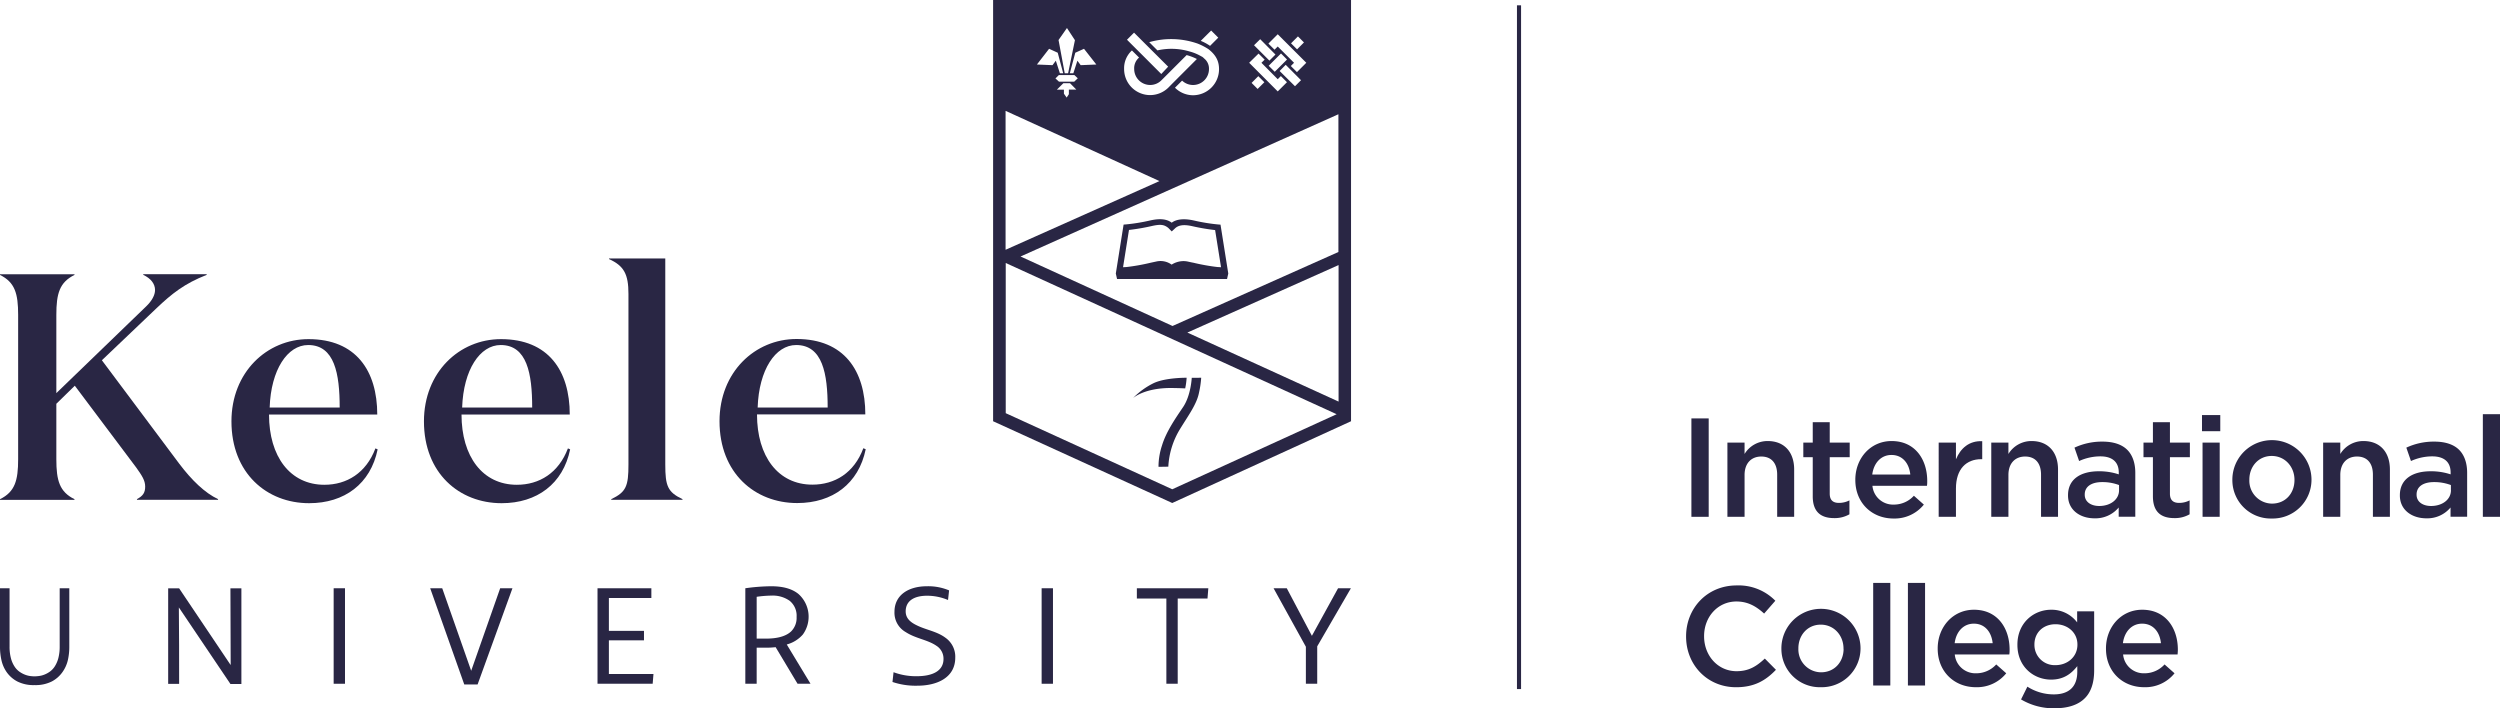 <?xml version="1.0" encoding="UTF-8" standalone="no"?>
<svg
   width="321.845mm"
   height="91.186mm"
   viewBox="0 0 912.32 258.481"
   version="1.1"
   id="svg908"
   sodipodi:docname="kuic-logo-fit.svg"
   inkscape:version="1.1.1 (c3084ef, 2021-09-22)"
   xmlns:inkscape="http://www.inkscape.org/namespaces/inkscape"
   xmlns:sodipodi="http://sodipodi.sourceforge.net/DTD/sodipodi-0.dtd"
   xmlns="http://www.w3.org/2000/svg"
   xmlns:svg="http://www.w3.org/2000/svg">
  <sodipodi:namedview
     id="namedview910"
     pagecolor="#ffffff"
     bordercolor="#666666"
     borderopacity="1.0"
     inkscape:pageshadow="2"
     inkscape:pageopacity="0.0"
     inkscape:pagecheckerboard="0"
     inkscape:document-units="mm"
     showgrid="false"
     fit-margin-top="0"
     fit-margin-left="0"
     fit-margin-right="0"
     fit-margin-bottom="0"
     inkscape:zoom="0.70910507"
     inkscape:cx="109.9978"
     inkscape:cy="130.44611"
     inkscape:window-width="1312"
     inkscape:window-height="969"
     inkscape:window-x="2021"
     inkscape:window-y="37"
     inkscape:window-maximized="0"
     inkscape:current-layer="svg908" />
  <defs
     id="defs826">
    <style
       id="style824">.a{fill:#292644;}.b{fill:none;stroke:#292644;stroke-miterlimit:10;stroke-width:1.5px;}</style>
  </defs>
  <path
     class="a"
     d="m 65.41,169.22 -28.23,-37.75 20,-19.05 c 5.46,-5.18 10.11,-8.94 18.24,-12.11 v -0.24 H 52.28 v 0.24 c 2.79,1.29 4.3,3.29 4.3,5.52 0,1.88 -1.17,4 -3.26,6 l -32.76,31.63 v -28.55 c 0,-7.76 1.16,-11.88 6.62,-14.58 v -0.24 H 0 v 0.24 c 5.46,2.7 6.62,6.82 6.62,14.58 v 52.68 c 0,7.76 -1.16,11.88 -6.62,14.58 v 0.24 h 27.18 v -0.24 c -5.46,-2.7 -6.62,-6.82 -6.62,-14.58 v -20.24 l 6.74,-6.59 22.42,29.87 c 2.09,2.94 3.26,4.7 3.26,6.94 0,2.24 -0.82,3.41 -3,4.58 v 0.24 h 29.6 v -0.24 c -4.8,-2.24 -9.64,-6.93 -14.17,-12.93 z"
     id="path828" />
  <path
     class="a"
     d="m 118.39,176.91 c -12.55,0 -20.22,-10.35 -20.22,-25.63 h 39.5 c 0,-16 -7.78,-27.52 -25.09,-27.52 -15.22,0 -28.12,12.11 -28.12,30 0,18.93 12.9,29.87 28.35,29.87 12.9,0 22.42,-7.06 25,-19.64 l -0.81,-0.36 c -3.39,9 -10.48,13.28 -18.61,13.28 z m -5.93,-51 c 9.64,0 11.5,10.47 11.5,22.82 H 98.41 c 0.46,-13.82 6.5,-22.82 14.05,-22.82 z"
     id="path830" />
  <path
     class="a"
     d="m 188.63,176.91 c -12.54,0 -20.21,-10.35 -20.21,-25.63 h 39.5 c 0,-16 -7.79,-27.52 -25.1,-27.52 -15.22,0 -28.11,12.11 -28.11,30 0,18.93 12.89,29.87 28.35,29.87 12.89,0 22.42,-7.06 25,-19.64 l -0.81,-0.36 c -3.4,9 -10.47,13.28 -18.62,13.28 z m -5.92,-51 c 9.64,0 11.5,10.47 11.5,22.82 h -25.56 c 0.47,-13.82 6.51,-22.82 14.06,-22.82 z"
     id="path832" />
  <path
     class="a"
     d="M 242.78,169.57 V 94.31 h -20.53 v 0.23 c 5.46,2.47 7.09,5.53 7.09,12.7 v 62.33 c 0,7.76 -0.81,10 -6.28,12.58 v 0.24 h 26 v -0.24 c -5.43,-2.58 -6.28,-4.82 -6.28,-12.58 z"
     id="path834" />
  <path
     class="a"
     d="m 315.06,163.57 c -3.37,9.06 -10.46,13.29 -18.59,13.29 -12.55,0 -20.22,-10.35 -20.22,-25.63 h 39.53 c 0,-16 -7.78,-27.52 -25.09,-27.52 -15.22,0 -28.12,12.11 -28.12,30 0,18.93 12.9,29.87 28.35,29.87 12.9,0 22.42,-7.06 25,-19.64 z m -24.52,-37.66 c 9.65,0 11.5,10.47 11.5,22.82 h -25.55 c 0.46,-13.82 6.5,-22.82 14.05,-22.82 z"
     id="path836" />
  <path
     class="a"
     d="m 21.78,235.91 a 16.42,16.42 0 0 1 -0.49,4.26 10.6,10.6 0 0 1 -1.29,3 7,7 0 0 1 -1.81,1.93 9.34,9.34 0 0 1 -2,1.09 8.28,8.28 0 0 1 -2,0.51 13.27,13.27 0 0 1 -1.59,0.12 12.87,12.87 0 0 1 -1.61,-0.12 8.18,8.18 0 0 1 -1.92,-0.51 9.4,9.4 0 0 1 -2,-1.09 6.86,6.86 0 0 1 -1.8,-1.93 10.06,10.06 0 0 1 -1.29,-3 16,16 0 0 1 -0.49,-4.26 v -21.24 H 0 v 21.61 a 21.94,21.94 0 0 0 0.51,4.55 12.14,12.14 0 0 0 1.93,4.46 11,11 0 0 0 3.85,3.38 13.1,13.1 0 0 0 6.33,1.34 13.15,13.15 0 0 0 6.31,-1.34 11.07,11.07 0 0 0 3.85,-3.38 12.29,12.29 0 0 0 2,-4.46 21.94,21.94 0 0 0 0.51,-4.55 v -21.61 h -3.51 z"
     id="path838" />
  <path
     class="a"
     d="m 84.18,242.7 -18.81,-28 h -4 v 34.85 h 4 c 0,-9.31 0,-18.62 -0.1,-27.88 l 18.82,27.93 h 4 v -34.9 h -4 z"
     id="path840" />
  <rect
     class="a"
     x="121.76"
     y="214.67"
     width="4.14"
     height="34.85"
     id="rect842" />
  <polygon
     class="a"
     points="192.21,245.76 204.64,280.86 209.51,280.86 222.23,245.76 217.75,245.76 207.17,275.88 196.6,245.76 "
     id="polygon844"
     transform="translate(-35.22,-31.09)" />
  <polygon
     class="a"
     points="270.23,261.31 257.42,261.31 257.42,249.32 272.92,249.32 272.92,245.76 253.27,245.76 253.27,280.61 273.4,280.61 273.69,277.05 257.42,277.05 257.42,264.77 270.23,264.77 "
     id="polygon846"
     transform="translate(-35.22,-31.09)" />
  <path
     class="a"
     d="m 292.99,231.54 a 11.1,11.1 0 0 0 -1.6,-14.77 c -2.44,-2 -5.85,-2.83 -9.95,-2.83 a 70.66,70.66 0 0 0 -9.45,0.73 v 34.85 h 4.14 v -13.16 h 3.27 a 29.73,29.73 0 0 0 3.65,-0.19 l 8,13.35 h 4.73 l -8.67,-14.33 a 11.86,11.86 0 0 0 5.88,-3.65 z m -13.54,1.51 h -3.32 v -15.26 a 41.16,41.16 0 0 1 5.46,-0.44 10.72,10.72 0 0 1 6.53,1.86 7,7 0 0 1 2.58,5.94 6.93,6.93 0 0 1 -2,5.27 c -2.33,2.19 -6.14,2.63 -9.25,2.63 z"
     id="path848" />
  <path
     class="a"
     d="m 344.99,232.71 c -3.07,-2.29 -7,-2.83 -10.28,-4.44 -2.39,-1.12 -4.2,-2.58 -4.2,-5.16 0,-3.71 2.88,-5.71 7.85,-5.71 a 19.5,19.5 0 0 1 7.6,1.56 l 0.39,-3.51 a 19.69,19.69 0 0 0 -8.09,-1.51 c -6.87,0 -11.84,3.32 -11.84,9.31 a 8.1,8.1 0 0 0 4.09,7.41 c 3.66,2.39 8,2.78 11.21,5 a 5.54,5.54 0 0 1 2.59,4.82 c 0,4.25 -3.8,6.29 -9.8,6.29 a 23.38,23.38 0 0 1 -8.43,-1.46 l -0.39,3.56 a 26.26,26.26 0 0 0 9.11,1.36 c 7.12,0 13.8,-2.92 13.8,-10.23 a 8.44,8.44 0 0 0 -3.61,-7.29 z"
     id="path850" />
  <rect
     class="a"
     x="380.12"
     y="214.67"
     width="4.14"
     height="34.85"
     id="rect852" />
  <polygon
     class="a"
     points="460.86,280.61 465,280.61 465,249.52 475.87,249.52 476.17,245.76 450.09,245.76 450.09,249.52 460.86,249.52 "
     id="polygon854"
     transform="translate(-35.22,-31.09)" />
  <polygon
     class="a"
     points="504.8,245.76 499.98,245.76 511.77,267.11 511.77,280.61 515.91,280.61 515.91,266.96 528.2,245.76 523.52,245.76 513.97,263.12 "
     id="polygon856"
     transform="translate(-35.22,-31.09)" />
  <path
     class="a"
     d="M 362.41,0.01 V 153.72 l 65.37,29.84 65.25,-29.84 V -4.5130058e-4 Z m 111.25,13.27 2.19,2.21 -2.51,2.52 -2.21,-2.2 z m -7.38,-0.78 10.42,10.41 -3.41,3.41 -2.23,-2.23 1.17,-1.18 -5.95,-5.94 -1.17,1.17 -2.24,-2.23 z m 2.91,11.15 5.59,5.62 -2.2,2.2 -5.61,-5.56 z m -4,2.55 -2.21,-2.2 4.49,-4.49 2.2,2.21 z m -5.31,-11.9 5.57,5.61 -2.21,2.21 -5.61,-5.61 z m -0.6,5.25 2.23,2.22 -1.18,1.14 5.95,6 1.14,-1.15 2.23,2.24 -3.37,3.36 -10.42,-10.45 z m 2.12,10.46 -2.46,2.45 -2.2,-2.21 2.45,-2.46 z m -19.42,-18.87 2.6,2.6 -3,3 a 17.41,17.41 0 0 0 -3.39,-1.83 z m -4.92,4.77 a 22.42,22.42 0 0 1 3.9,2 c 2.72,2.12 3.9,4.33 3.9,7.34 a 9.52,9.52 0 0 1 -9.5,9.51 9.39,9.39 0 0 1 -6.58,-2.75 l 2.6,-2.59 a 5.81,5.81 0 0 0 9.81,-4.24 4.71,4.71 0 0 0 -1.8,-3.87 2.7,2.7 0 0 0 -0.34,-0.33 4.58,4.58 0 0 0 -0.46,-0.34 v 0 h -0.07 a 17.25,17.25 0 0 0 -4.16,-1.79 v 0 l -0.34,-0.09 c -0.37,-0.11 -0.64,-0.19 -0.75,-0.21 a 23.08,23.08 0 0 0 -10.89,-0.16 l -3,-3 a 29.25,29.25 0 0 1 17.68,0.52 z m -23.22,-4 3.94,3.94 v 0 l 2.9,2.89 v 0 l 5.61,5.59 -2.51,2.68 -6.8,-6.81 v 0 l -2.71,-2.7 v 0 l -3,-3 z m -0.77,6.5 2.61,2.6 a 5.08,5.08 0 0 0 -1.78,4.17 5.83,5.83 0 0 0 5.81,5.83 5.75,5.75 0 0 0 4.12,-1.71 l 1.11,-1.1 v 0 l 2.6,-2.6 v 0 l 5.5,-5.5 a 19.76,19.76 0 0 1 3.74,1.43 l -6.67,6.67 v 0 l -2.59,2.6 v 0 l -1.09,1.11 a 9.49,9.49 0 0 1 -16.21,-6.72 8.79,8.79 0 0 1 2.85,-6.78 z m -17.49,-0.61 4.5,5.74 -5.71,0.24 -1.2,-1.63 -1.48,4.59 h -1.29 l 2,-7.5 z m -9.91,14.93 2.39,-2.38 h 2.41 l 2.31,2.35 h -2.72 v 1.67 l -0.81,1.24 -1,-1.42 v -1.46 z m 6.34,-2.93 h -5.56 l -1.29,-1.18 1.24,-1.23 h 5.67 l 1.24,1.18 z m -2.65,-19.58 2.91,4.44 -2.49,12.08 h -1.23 l -2.26,-12.14 z m -6.52,7.58 3.15,1.44 2,7.5 h -1.21 l -1.48,-4.59 -1.21,1.63 -5.69,-0.24 z m -15.88,22.65 56.16,25.63 -56.16,25.07 z m 60.82,138.1 -60.76,-27.77 V 95.97 l 120.76,55.19 z m 60.7,-32 -55.18,-25.19 55.18,-24.63 z m -60.6,-27.59 -55.46,-25.36 116,-51.91 v 50.27 z"
     id="path858" />
  <path
     class="a"
     d="m 445.4,81.98 -0.89,-0.07 a 67.6,67.6 0 0 1 -8.85,-1.45 c -3.5,-0.78 -6.33,-0.52 -8.06,0.81 -1.79,-1.35 -4.3,-1.62 -7.83,-0.83 a 67.89,67.89 0 0 1 -8.85,1.45 l -0.89,0.07 -2.84,17.86 v 0 l 0.45,2 h 40.14 l 0.45,-2 v 0 z m -1.17,15.46 a 74.68,74.68 0 0 1 -8.88,-1.6 h -0.09 l -1.81,-0.39 a 7.81,7.81 0 0 0 -1.59,-0.17 8.23,8.23 0 0 0 -4.3,1.29 6.89,6.89 0 0 0 -5.58,-1.14 l -2,0.43 a 75.12,75.12 0 0 1 -8.79,1.58 l -1.36,0.08 2.17,-13.61 a 74.85,74.85 0 0 0 8.29,-1.42 c 3.24,-0.72 4.52,-0.55 6.08,0.71 l 1.23,1.26 1.08,-1 c 1.27,-1.29 3.19,-1.65 6.46,-0.91 a 76.55,76.55 0 0 0 8.29,1.41 l 2.16,13.56 z"
     id="path860" />
  <path
     class="a"
     d="m 428.09,141.6 c 2.78,0.05 4,0.11 4.42,0.14 a 26.64,26.64 0 0 0 0.53,-3.89 h 0.13 c 0,0 -7.65,-0.11 -12.09,1.93 a 27.17,27.17 0 0 0 -7.62,5.51 c 0,0 4.17,-3.9 14.63,-3.69"
     id="path862" />
  <path
     class="a"
     d="m 438.35,137.85 a 35.14,35.14 0 0 1 -0.77,5.31 c -0.8,4.3 -3.79,8.22 -7.08,13.61 a 29.22,29.22 0 0 0 -4.15,13.53 l -3.58,0.06 a 24.93,24.93 0 0 1 1.28,-7.81 c 1.53,-5.06 5,-10 7.69,-14 2.86,-4.22 3.16,-10.67 3.16,-10.67 z"
     id="path864" />
  <line
     class="b"
     x1="554.33"
     y1="1.94"
     x2="554.33"
     y2="251.46"
     id="line866" />
  <path
     class="a"
     d="m 617.24,152.69 h 6.31 v 35.91 h -6.31 z"
     id="path868" />
  <path
     class="a"
     d="m 630.38,161.52 h 6.26 v 4.15 a 9.81,9.81 0 0 1 8.46,-4.72 c 6.1,0 9.64,4.11 9.64,10.37 v 17.28 h -6.2 v -15.39 c 0,-4.2 -2.11,-6.61 -5.8,-6.61 -3.69,0 -6.1,2.51 -6.1,6.72 v 15.28 h -6.26 z"
     id="path870" />
  <path
     class="a"
     d="m 661.52,181.11 v -14.26 h -3.44 v -5.33 h 3.44 v -7.44 h 6.2 v 7.44 h 7.29 v 5.33 h -7.29 v 13.29 c 0,2.41 1.23,3.38 3.34,3.38 a 8.34,8.34 0 0 0 3.85,-0.92 v 5.08 a 10.79,10.79 0 0 1 -5.6,1.39 c -4.53,0 -7.79,-2.01 -7.79,-7.96 z"
     id="path872" />
  <path
     class="a"
     d="m 677.06,175.16 v -0.1 c 0,-7.75 5.49,-14.11 13.24,-14.11 8.61,0 13,6.77 13,14.57 0,0.57 0,1.13 -0.1,1.75 h -19.9 a 7.55,7.55 0 0 0 7.79,6.87 9.84,9.84 0 0 0 7.34,-3.23 l 3.64,3.23 a 13.68,13.68 0 0 1 -11.08,5.08 c -7.88,0 -13.93,-5.7 -13.93,-14.06 z m 20.06,-2 c -0.41,-4 -2.77,-7.13 -6.88,-7.13 -3.79,0 -6.46,2.93 -7,7.13 z"
     id="path874" />
  <path
     class="a"
     d="m 707.48,161.52 h 6.3 v 6.1 c 1.69,-4.05 4.82,-6.82 9.59,-6.62 v 6.57 h -0.36 c -5.43,0 -9.23,3.54 -9.23,10.72 v 10.31 h -6.3 z"
     id="path876" />
  <path
     class="a"
     d="m 726.67,161.52 h 6.26 v 4.15 a 9.81,9.81 0 0 1 8.46,-4.72 c 6.1,0 9.64,4.11 9.64,10.37 v 17.28 h -6.2 v -15.39 c 0,-4.2 -2.11,-6.61 -5.8,-6.61 -3.69,0 -6.1,2.51 -6.1,6.72 v 15.28 h -6.26 z"
     id="path878" />
  <path
     class="a"
     d="m 754.68,180.81 v -0.11 c 0,-5.84 4.61,-8.72 11.23,-8.72 a 22.59,22.59 0 0 1 7.29,1.13 v -0.67 c 0,-3.84 -2.36,-5.9 -6.72,-5.9 a 18.79,18.79 0 0 0 -7.75,1.7 l -1.69,-4.88 a 23.55,23.55 0 0 1 10.26,-2.2 c 4.05,0 7.08,1.08 9,3 1.92,1.92 2.93,4.83 2.93,8.37 v 16.05 h -6.06 v -3.38 a 11,11 0 0 1 -8.82,3.95 c -5.11,0.02 -9.67,-2.91 -9.67,-8.34 z m 18.62,-2 v -1.8 a 17.1,17.1 0 0 0 -6.16,-1.08 c -4,0 -6.36,1.69 -6.36,4.52 v 0.1 c 0,2.62 2.31,4.1 5.29,4.1 4.1,0 7.23,-2.36 7.23,-5.74 z"
     id="path880" />
  <path
     class="a"
     d="m 785.66,181.11 v -14.26 h -3.44 v -5.33 h 3.44 v -7.44 h 6.21 v 7.44 h 7.28 v 5.33 h -7.28 v 13.29 c 0,2.41 1.23,3.38 3.33,3.38 a 8.28,8.28 0 0 0 3.85,-0.92 v 5.08 a 10.75,10.75 0 0 1 -5.59,1.39 c -4.57,0 -7.8,-2.01 -7.8,-7.96 z"
     id="path882" />
  <path
     class="a"
     d="m 803.57,151.46 h 6.67 v 5.9 h -6.67 z m 0.2,10.06 h 6.26 v 27.08 h -6.25 z"
     id="path884" />
  <path
     class="a"
     d="m 814.65,175.21 v -0.1 a 14.44,14.44 0 0 1 28.88,-0.1 v 0.1 a 14.16,14.16 0 0 1 -14.52,14.11 14,14 0 0 1 -14.36,-14.01 z m 22.67,0 v -0.1 c 0,-4.77 -3.44,-8.72 -8.31,-8.72 -4.87,0 -8.16,3.9 -8.16,8.62 v 0.1 a 8.35,8.35 0 0 0 8.26,8.67 c 5.03,0 8.21,-3.87 8.21,-8.57 z"
     id="path886" />
  <path
     class="a"
     d="m 847.78,161.52 h 6.26 v 4.15 a 9.81,9.81 0 0 1 8.46,-4.72 c 6.1,0 9.64,4.11 9.64,10.37 v 17.28 h -6.2 v -15.39 c 0,-4.2 -2.11,-6.61 -5.8,-6.61 -3.69,0 -6.1,2.51 -6.1,6.72 v 15.28 h -6.26 z"
     id="path888" />
  <path
     class="a"
     d="m 875.78,180.81 v -0.11 c 0,-5.84 4.61,-8.72 11.23,-8.72 a 22.59,22.59 0 0 1 7.29,1.13 v -0.67 c 0,-3.84 -2.36,-5.9 -6.72,-5.9 a 18.79,18.79 0 0 0 -7.75,1.7 l -1.69,-4.88 a 23.55,23.55 0 0 1 10.26,-2.2 c 4.05,0 7.08,1.08 9,3 1.92,1.92 2.93,4.83 2.93,8.37 v 16.05 h -6.06 v -3.38 a 11,11 0 0 1 -8.82,3.95 c -5.09,0.02 -9.67,-2.91 -9.67,-8.34 z m 18.62,-2 v -1.8 a 17.14,17.14 0 0 0 -6.16,-1.08 c -4,0 -6.36,1.69 -6.36,4.52 v 0.1 c 0,2.62 2.31,4.1 5.28,4.1 4.13,0 7.26,-2.36 7.26,-5.74 z"
     id="path890" />
  <path
     class="a"
     d="m 906.06,151.15 h 6.26 v 37.45 h -6.26 z"
     id="path892" />
  <path
     class="a"
     d="m 615.3,232.31 v -0.1 c 0,-10.21 7.64,-18.57 18.46,-18.57 a 18.78,18.78 0 0 1 14.11,5.59 l -4.09,4.68 c -2.93,-2.67 -5.95,-4.41 -10.11,-4.41 -6.77,0 -11.8,5.59 -11.8,12.62 v 0.1 c 0,7 5,12.72 11.85,12.72 4.42,0 7.24,-1.74 10.31,-4.61 l 4.06,4.1 c -3.75,3.9 -7.85,6.36 -14.57,6.36 -10.48,-0.01 -18.22,-8.17 -18.22,-18.48 z"
     id="path894" />
  <path
     class="a"
     d="m 650.08,236.78 v -0.11 a 14.44,14.44 0 0 1 28.88,-0.1 v 0.1 a 14.16,14.16 0 0 1 -14.52,14.11 14,14 0 0 1 -14.36,-14 z m 22.67,0 v -0.11 c 0,-4.77 -3.44,-8.72 -8.31,-8.72 -4.87,0 -8.16,3.9 -8.16,8.62 v 0.1 a 8.35,8.35 0 0 0 8.26,8.67 c 5.03,0 8.24,-3.9 8.24,-8.56 z"
     id="path896" />
  <path
     class="a"
     d="m 683.58,212.72 h 6.25 v 37.44 h -6.25 z"
     id="path898" />
  <path
     class="a"
     d="m 696.25,212.72 h 6.26 v 37.44 h -6.26 z"
     id="path900" />
  <path
     class="a"
     d="m 707.12,236.72 v -0.1 c 0,-7.74 5.49,-14.11 13.24,-14.11 8.62,0 13,6.78 13,14.57 0,0.57 0,1.13 -0.11,1.75 h -19.9 a 7.56,7.56 0 0 0 7.8,6.87 9.84,9.84 0 0 0 7.33,-3.23 l 3.65,3.23 a 13.71,13.71 0 0 1 -11.08,5.08 c -7.87,0 -13.93,-5.69 -13.93,-14.06 z m 20.06,-2 c -0.41,-4 -2.77,-7.13 -6.87,-7.13 -3.8,0 -6.47,2.93 -7,7.13 z"
     id="path902" />
  <path
     class="a"
     d="m 737.54,255.24 2.31,-4.66 a 17.78,17.78 0 0 0 9.65,2.82 c 5.54,0 8.56,-2.82 8.56,-8.26 v -2.05 c -2.25,2.87 -5.08,4.92 -9.54,4.92 -6.41,0 -12.31,-4.72 -12.31,-12.67 v -0.1 c 0,-8 6,-12.73 12.31,-12.73 a 11.69,11.69 0 0 1 9.49,4.62 v -4.05 h 6.21 v 21.54 c 0,4.57 -1.18,8 -3.44,10.21 -2.46,2.47 -6.26,3.65 -11.13,3.65 a 23.3,23.3 0 0 1 -12.11,-3.24 z m 20.57,-19.95 v -0.1 c 0,-4.42 -3.64,-7.39 -8,-7.39 -4.36,0 -7.69,2.92 -7.69,7.39 v 0.1 a 7.38,7.38 0 0 0 7.69,7.44 c 4.36,0 8,-3.03 8,-7.44 z"
     id="path904" />
  <path
     class="a"
     d="m 768.53,236.72 v -0.1 c 0,-7.74 5.49,-14.11 13.23,-14.11 8.62,0 13,6.78 13,14.57 0,0.57 -0.05,1.13 -0.1,1.75 h -19.88 a 7.55,7.55 0 0 0 7.79,6.87 9.86,9.86 0 0 0 7.34,-3.23 l 3.64,3.23 a 13.68,13.68 0 0 1 -11.08,5.08 c -7.89,0 -13.94,-5.69 -13.94,-14.06 z m 20.06,-2 c -0.41,-4 -2.77,-7.13 -6.88,-7.13 -3.79,0 -6.46,2.93 -7,7.13 z"
     id="path906" />
</svg>
